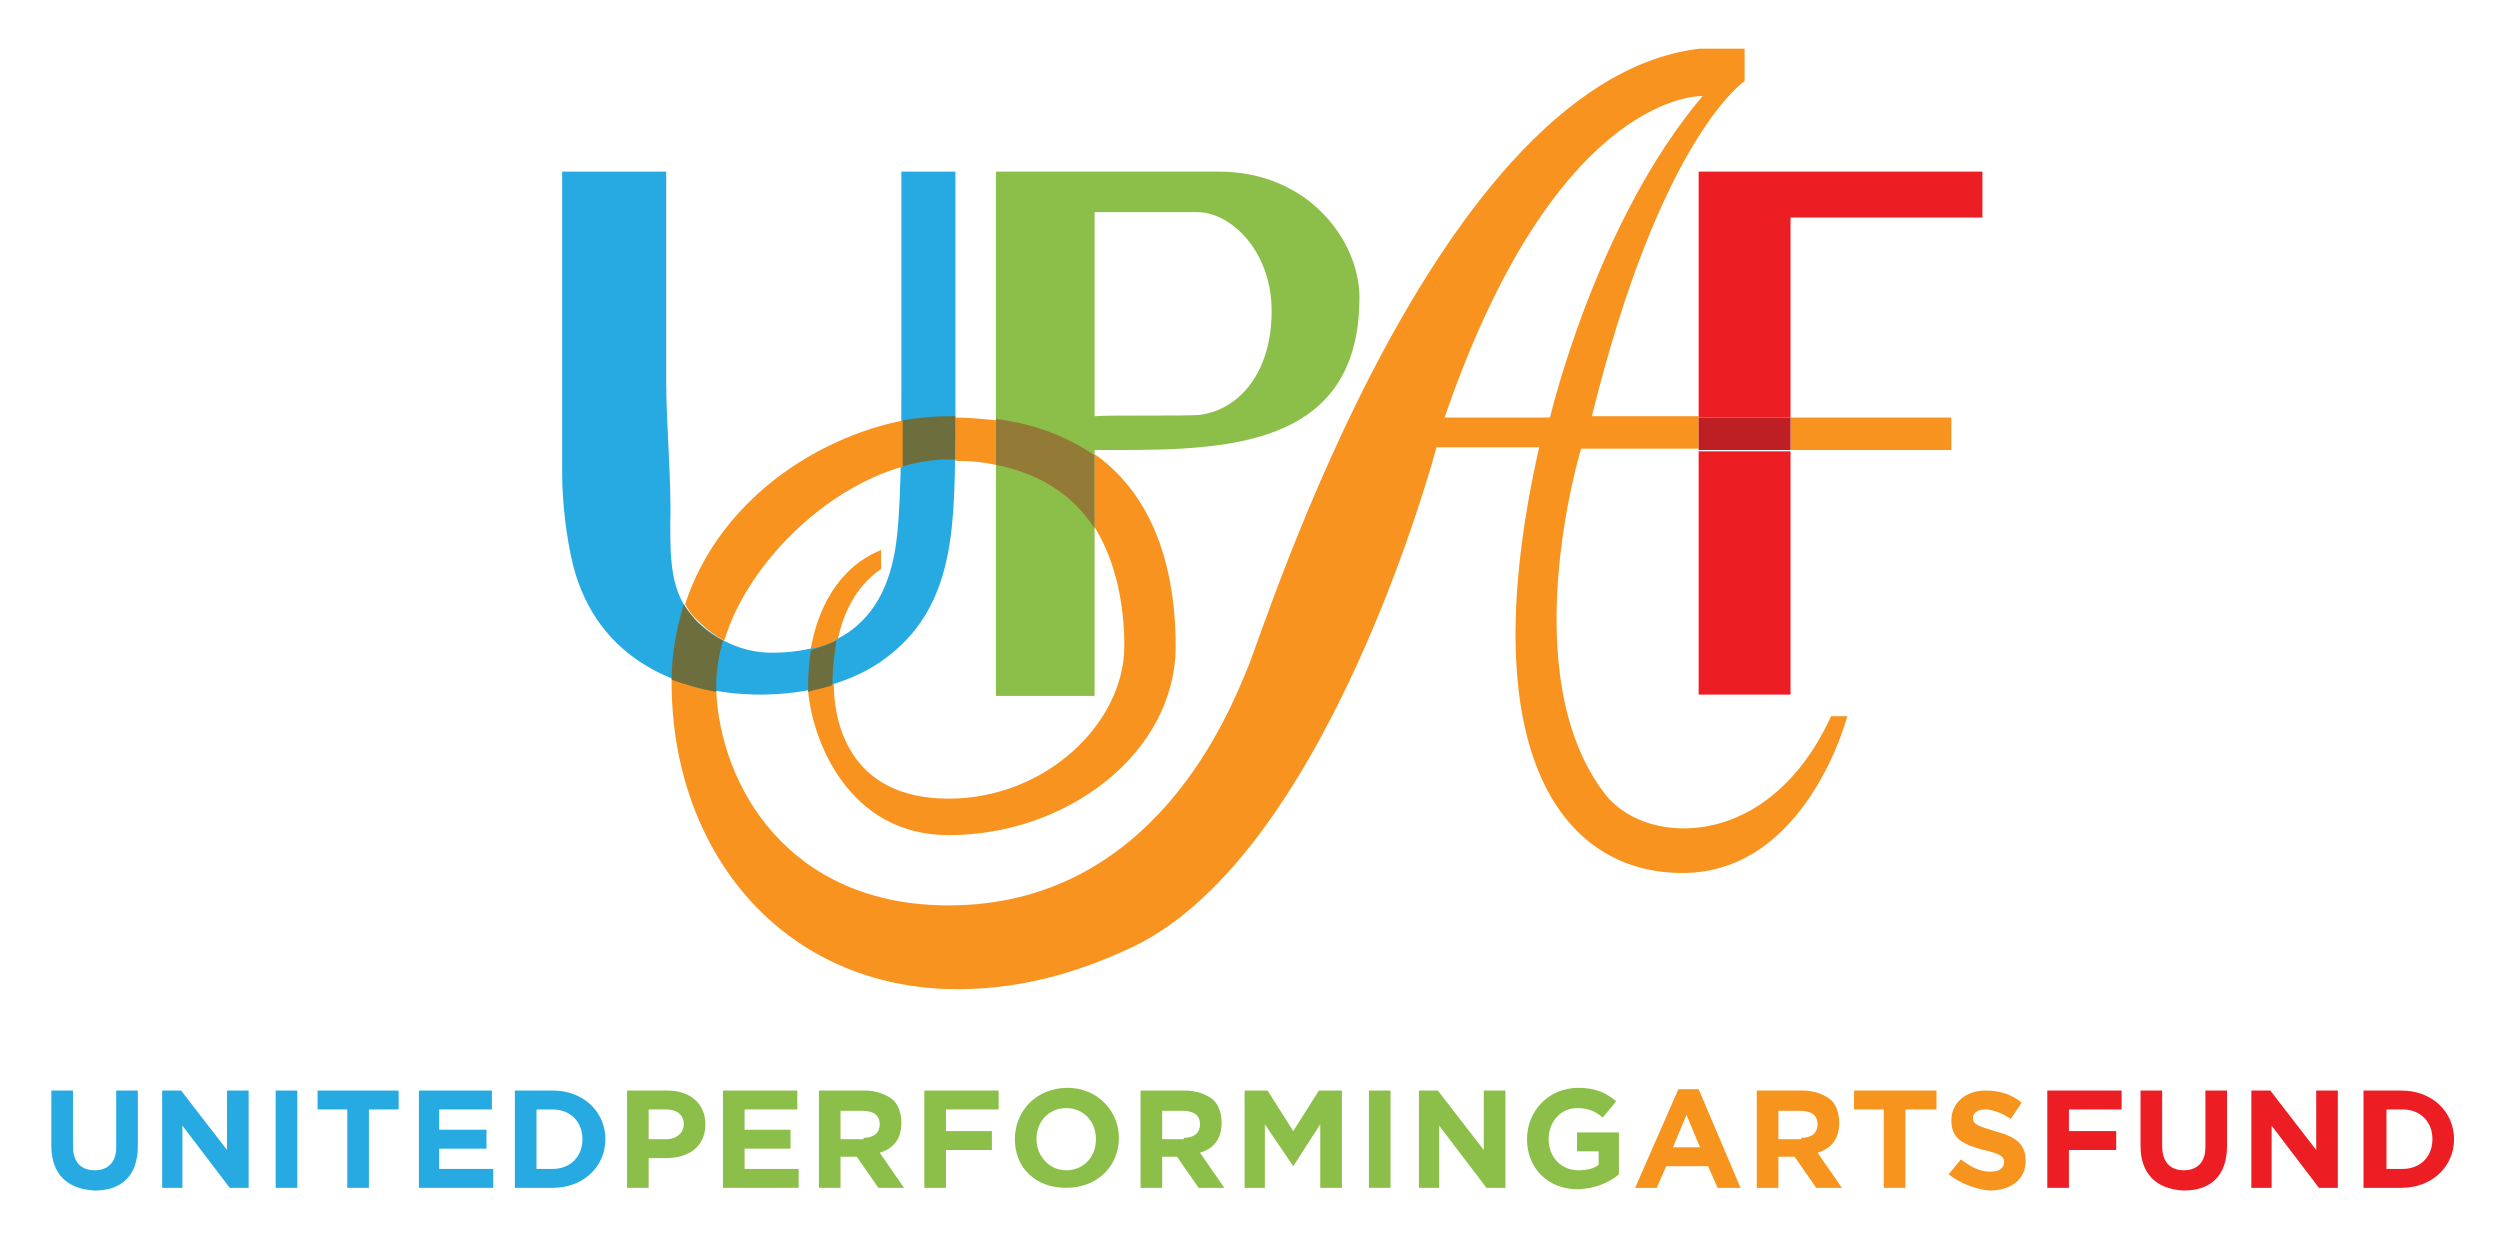 <?xml version="1.0" encoding="utf-8"?>
<!-- Generator: Adobe Illustrator 24.0.1, SVG Export Plug-In . SVG Version: 6.00 Build 0)  -->
<svg version="1.1" id="Layer_1" xmlns="http://www.w3.org/2000/svg" xmlns:xlink="http://www.w3.org/1999/xlink" x="0px" y="0px"
	 viewBox="0 0 185 92" style="enable-background:new 0 0 185 92;" xml:space="preserve">
<style type="text/css">
	.st0{clip-path:url(#SVGID_2_);fill:#27AAE1;}
	.st1{clip-path:url(#SVGID_2_);fill:#8CBF49;}
	.st2{clip-path:url(#SVGID_2_);fill:#F7941E;}
	.st3{clip-path:url(#SVGID_2_);fill:#ED1D24;}
	.st4{clip-path:url(#SVGID_4_);fill:#ED1D24;}
	.st5{fill:#27AAE1;}
	.st6{fill:#8CBF49;}
	.st7{fill:none;}
	.st8{clip-path:url(#SVGID_6_);fill:#ED1D24;}
	.st9{clip-path:url(#SVGID_6_);fill:#F7931E;}
	.st10{clip-path:url(#SVGID_8_);fill:#6D6E3E;}
	.st11{clip-path:url(#SVGID_8_);fill:#937A37;}
	.st12{clip-path:url(#SVGID_8_);fill:#F7931E;}
	.st13{clip-path:url(#SVGID_8_);fill:#ED1D24;}
	.st14{clip-path:url(#SVGID_8_);fill:#BE1F24;}
</style>
<g>
	<defs>
		<rect id="SVGID_1_" x="3.8" y="3.6" width="177.8" height="84.5"/>
	</defs>
	<clipPath id="SVGID_2_">
		<use xlink:href="#SVGID_1_"  style="overflow:visible;"/>
	</clipPath>
	<path class="st0" d="M3.8,84.8v-4.1h1.6v4.1c0,1.2,0.6,1.8,1.6,1.8c1,0,1.6-0.6,1.6-1.7v-4.2h1.6v4.1c0,2.2-1.2,3.3-3.2,3.3
		C5,88,3.8,86.9,3.8,84.8"/>
	<polygon class="st0" points="12,80.7 13.4,80.7 16.8,85.1 16.8,80.7 18.4,80.7 18.4,87.9 17,87.9 13.5,83.3 13.5,87.9 12,87.9 	"/>
	<rect x="20.4" y="80.7" class="st0" width="1.6" height="7.2"/>
	<polygon class="st0" points="25.7,82.1 23.5,82.1 23.5,80.7 29.5,80.7 29.5,82.1 27.3,82.1 27.3,87.9 25.7,87.9 	"/>
	<polygon class="st0" points="31,80.7 36.4,80.7 36.4,82.1 32.5,82.1 32.5,83.6 36,83.6 36,85 32.5,85 32.5,86.5 36.5,86.5 
		36.5,87.9 31,87.9 	"/>
	<path class="st0" d="M38.1,80.7h2.8c2.3,0,3.9,1.6,3.9,3.6v0c0,2-1.6,3.6-3.9,3.6h-2.8V80.7z M40.9,86.5c1.3,0,2.2-0.9,2.2-2.2v0
		c0-1.3-0.9-2.2-2.2-2.2h-1.2v4.4H40.9z"/>
	<path class="st1" d="M46.4,80.7h3c1.7,0,2.8,1,2.8,2.5v0c0,1.7-1.3,2.5-2.9,2.5H48v2.2h-1.6V80.7z M49.3,84.3
		c0.8,0,1.3-0.5,1.3-1.1v0c0-0.7-0.5-1.1-1.3-1.1H48v2.2H49.3z"/>
	<polygon class="st1" points="53.5,80.7 59,80.7 59,82.1 55.1,82.1 55.1,83.6 58.5,83.6 58.5,85 55.1,85 55.1,86.5 59.1,86.5 
		59.1,87.9 53.5,87.9 	"/>
	<path class="st1" d="M60.7,80.7H64c0.9,0,1.6,0.3,2.1,0.7c0.4,0.4,0.6,1,0.6,1.7v0c0,1.2-0.6,1.9-1.6,2.2l1.8,2.6h-1.9l-1.6-2.3h0
		h-1.2v2.3h-1.6V80.7z M63.9,84.2c0.8,0,1.2-0.4,1.2-1v0c0-0.7-0.5-1-1.3-1h-1.6v2.1H63.9z"/>
	<polygon class="st1" points="68.4,80.7 73.9,80.7 73.9,82.1 70,82.1 70,83.7 73.4,83.7 73.4,85.1 70,85.1 70,87.9 68.4,87.9 	"/>
	<path class="st1" d="M75.1,84.3L75.1,84.3c0-2.1,1.6-3.8,3.9-3.8c2.2,0,3.8,1.7,3.8,3.7v0c0,2.1-1.6,3.7-3.9,3.7
		S75.1,86.4,75.1,84.3 M81.1,84.3L81.1,84.3c0-1.3-0.9-2.3-2.2-2.3c-1.3,0-2.2,1-2.2,2.3v0c0,1.2,0.9,2.3,2.2,2.3
		C80.2,86.6,81.1,85.6,81.1,84.3"/>
	<path class="st1" d="M84.4,80.7h3.3c0.9,0,1.6,0.3,2.1,0.7c0.4,0.4,0.6,1,0.6,1.7v0c0,1.2-0.6,1.9-1.6,2.2l1.8,2.6h-1.9l-1.6-2.3h0
		H86v2.3h-1.6V80.7z M87.6,84.2c0.8,0,1.2-0.4,1.2-1v0c0-0.7-0.5-1-1.3-1H86v2.1H87.6z"/>
	<polygon class="st1" points="92.1,80.7 93.8,80.7 95.7,83.7 97.6,80.7 99.3,80.7 99.3,87.9 97.7,87.9 97.7,83.2 95.7,86.3 
		95.7,86.3 93.6,83.2 93.6,87.9 92.1,87.9 	"/>
	<rect x="101.3" y="80.7" class="st1" width="1.6" height="7.2"/>
	<polygon class="st1" points="105,80.7 106.4,80.7 109.8,85.1 109.8,80.7 111.4,80.7 111.4,87.9 110,87.9 106.5,83.3 106.5,87.9 
		105,87.9 	"/>
	<path class="st1" d="M113,84.3L113,84.3c0-2.1,1.6-3.8,3.8-3.8c1.3,0,2.1,0.4,2.8,1l-1,1.2c-0.6-0.5-1.1-0.7-1.9-0.7
		c-1.2,0-2.1,1-2.1,2.3v0c0,1.3,0.9,2.3,2.2,2.3c0.6,0,1.1-0.1,1.5-0.4v-1h-1.6v-1.4h3.1v3.1c-0.7,0.6-1.8,1.1-3.1,1.1
		C114.6,88,113,86.5,113,84.3"/>
	<path class="st2" d="M124.2,80.6h1.5l3.1,7.3h-1.7l-0.7-1.6h-3.1l-0.7,1.6h-1.6L124.2,80.6z M125.8,84.9l-1-2.4l-1,2.4H125.8z"/>
	<path class="st2" d="M130.1,80.7h3.3c0.9,0,1.6,0.3,2.1,0.7c0.4,0.4,0.6,1,0.6,1.7v0c0,1.2-0.6,1.9-1.6,2.2l1.8,2.6h-1.9l-1.6-2.3
		h0h-1.2v2.3h-1.6V80.7z M133.3,84.2c0.8,0,1.2-0.4,1.2-1v0c0-0.7-0.5-1-1.3-1h-1.6v2.1H133.3z"/>
	<polygon class="st2" points="139.4,82.1 137.2,82.1 137.2,80.7 143.3,80.7 143.3,82.1 141,82.1 141,87.9 139.4,87.9 	"/>
	<path class="st2" d="M144.2,86.9l0.9-1.1c0.7,0.5,1.3,0.9,2.2,0.9c0.7,0,1-0.3,1-0.7v0c0-0.4-0.2-0.6-1.5-0.9
		c-1.5-0.4-2.4-0.8-2.4-2.2v0c0-1.3,1.1-2.2,2.5-2.2c1.1,0,2,0.3,2.7,0.9l-0.8,1.2c-0.6-0.4-1.3-0.7-1.9-0.7c-0.6,0-0.9,0.3-0.9,0.6
		v0c0,0.5,0.3,0.6,1.6,1c1.5,0.4,2.3,0.9,2.3,2.2v0c0,1.4-1.1,2.2-2.7,2.2C146.2,88,145.1,87.6,144.2,86.9"/>
	<polygon class="st3" points="151.5,80.7 157,80.7 157,82.1 153.1,82.1 153.1,83.7 156.6,83.7 156.6,85.1 153.1,85.1 153.1,87.9 
		151.5,87.9 	"/>
	<path class="st3" d="M158.4,84.8v-4.1h1.6v4.1c0,1.2,0.6,1.8,1.6,1.8c1,0,1.6-0.6,1.6-1.7v-4.2h1.6v4.1c0,2.2-1.2,3.3-3.2,3.3
		C159.6,88,158.4,86.9,158.4,84.8"/>
</g>
<g>
	<defs>
		<rect id="SVGID_3_" x="3.8" y="80.5" width="177.8" height="7.5"/>
	</defs>
	<clipPath id="SVGID_4_">
		<use xlink:href="#SVGID_3_"  style="overflow:visible;"/>
	</clipPath>
	<polygon class="st4" points="166.6,80.7 168,80.7 171.4,85.1 171.4,80.7 173,80.7 173,87.9 171.6,87.9 168.1,83.3 168.1,87.9 
		166.6,87.9 	"/>
	<path class="st4" d="M174.9,80.7h2.8c2.3,0,3.9,1.6,3.9,3.6v0c0,2-1.6,3.6-3.9,3.6h-2.8V80.7z M177.8,86.5c1.3,0,2.2-0.9,2.2-2.2v0
		c0-1.3-0.9-2.2-2.2-2.2h-1.2v4.4H177.8z"/>
</g>
<path class="st5" d="M70.7,12.7v19.5c-0.1,6.3,0.1,12.4-4.9,16.3c-2.6,2.1-6.3,2.9-9.5,2.9c-5.9,0-12.1-2.5-13.9-9.6
	c-0.5-2.1-0.8-4.6-0.8-6.8V12.7h7.7v15.6c0,3,0.4,7.5,0.3,10.4c0,2.7,0,5.2,1.8,7.1c1.6,1.6,3.6,2.5,5.7,2.5c4.5,0,8.1-1.9,9.1-7.4
	c0.5-2.5,0.5-8.9,0.5-11.6V12.7H70.7"/>
<path class="st6" d="M81,51.5h-7.3V12.7h16.5c6.7,0,10.4,5.2,10.4,9.3c0,11.7-10.9,11.3-19.6,11.3V51.5 M81,30.8
	c1.1-0.1,6.8,0,7.8-0.1c2.9-0.4,5.3-3.1,5.3-7.7c0-4.4-3-7.3-5.5-7.3H81V30.8"/>
<rect x="3.8" y="3.6" class="st7" width="177.8" height="84.5"/>
<g>
	<defs>
		<rect id="SVGID_5_" x="41.6" y="3.6" width="105.2" height="69.7"/>
	</defs>
	<clipPath id="SVGID_6_">
		<use xlink:href="#SVGID_5_"  style="overflow:visible;"/>
	</clipPath>
	<path class="st8" d="M132.5,30.9h-6.8V12.7h21v3.4h-14.2V30.9L132.5,30.9z M132.5,51.4h-6.8v-18h6.8v0.1V51.4"/>
	<path class="st9" d="M73.7,34.4c-0.9-0.2-1.9-0.3-3-0.3c0-0.6,0-1.2,0-1.8v-1.4c1,0,2,0.1,3,0.2V34.4 M53.6,47.4
		c-0.8-0.4-1.5-1-2.1-1.6c-0.3-0.3-0.6-0.7-0.8-1.1c2.5-7.6,9.6-12.3,16.2-13.6c0,1,0,2.2,0,3.4C60.8,36.2,55.2,42,53.6,47.4 M60,48
		c0.5-2.9,2-6,5.2-7.3v1.4c-2,1.4-2.8,3.4-3.2,5.2C61.3,47.7,60.7,47.9,60,48 M70.2,61.8c-7.4,0-10.1-7-10.4-10.7
		c0.6-0.1,1.3-0.3,1.9-0.5c0,2.5,0.9,8.5,8.5,8.5c7.2,0,13-5.6,13-11.3c0-3-0.6-6.2-2.2-8.8v-5.4c4.8,3.4,6,9.3,6,14.2
		C87,55.7,79,61.8,70.2,61.8 M126,7.1c-0.9,0-11.1,0.5-19.1,23.8h7.8C114.7,30.9,118.1,16.4,126,7.1C126.1,7.1,126,7.1,126,7.1
		 M70.9,73.2c-13,0-21.2-10.2-21.2-22.7c0-0.1,0-0.2,0-0.3c1.1,0.4,2.2,0.7,3.3,0.9C53.3,58.1,58.3,67,70.2,67
		c15.4,0,20.9-14.7,22.1-17.5c1.2-2.7,14.6-46,35.2-46c0.5,0,1.1,0,1.6,0.1v2.4c0,0-6.2,4.1-11.3,24.8h7.9v2.4H117
		c0,0-5.1,16.7,1.8,25.6c1.2,1.5,3.3,2.5,5.8,2.5c3.7,0,8.1-2.2,10.9-8.3h1.2c0,0-3,11.6-12.2,11.6c-9.2,0-15.6-9.4-10.6-31.5h-7.6
		c0,0-8.2,31-23.2,37.3C78.7,72.4,74.6,73.2,70.9,73.2"/>
</g>
<g>
	<defs>
		<rect id="SVGID_7_" x="3.8" y="3.6" width="177.8" height="84.5"/>
	</defs>
	<clipPath id="SVGID_8_">
		<use xlink:href="#SVGID_7_"  style="overflow:visible;"/>
	</clipPath>
	<path class="st10" d="M66.8,34.5c0-1.2,0-2.4,0-3.4c1.2-0.2,2.3-0.3,3.4-0.3c0.2,0,0.3,0,0.5,0v1.4c0,0.6,0,1.2,0,1.8
		c-0.2,0-0.3,0-0.5,0C69,34,67.9,34.2,66.8,34.5 M59.8,51.2c0-0.2,0-0.4,0-0.6c0-0.8,0.1-1.7,0.2-2.5c0.7-0.2,1.3-0.4,1.9-0.7
		c-0.2,1.2-0.3,2.3-0.3,3.2c0,0,0,0.1,0,0.1C61.1,50.9,60.4,51,59.8,51.2 M53,51.2c-1.1-0.2-2.2-0.5-3.3-0.9c0-2,0.4-3.9,0.9-5.6
		c0.2,0.4,0.5,0.7,0.8,1.1c0.6,0.7,1.3,1.2,2.1,1.6c-0.3,1.1-0.5,2.2-0.5,3.2C53,50.8,53,51,53,51.2"/>
	<path class="st11" d="M81,39.1c-1.5-2.3-3.8-4-7.3-4.7V31c3.1,0.4,5.4,1.4,7.3,2.7V39.1"/>
	<polygon class="st12" points="144.4,33.3 132.5,33.3 132.5,33.3 132.5,30.9 144.4,30.9 	"/>
	<polygon class="st13" points="132.5,33.3 125.7,33.3 125.7,30.9 132.5,30.9 125.7,30.9 125.7,33.3 132.5,33.3 	"/>
	<rect x="125.7" y="30.9" class="st14" width="6.8" height="2.4"/>
</g>
</svg>